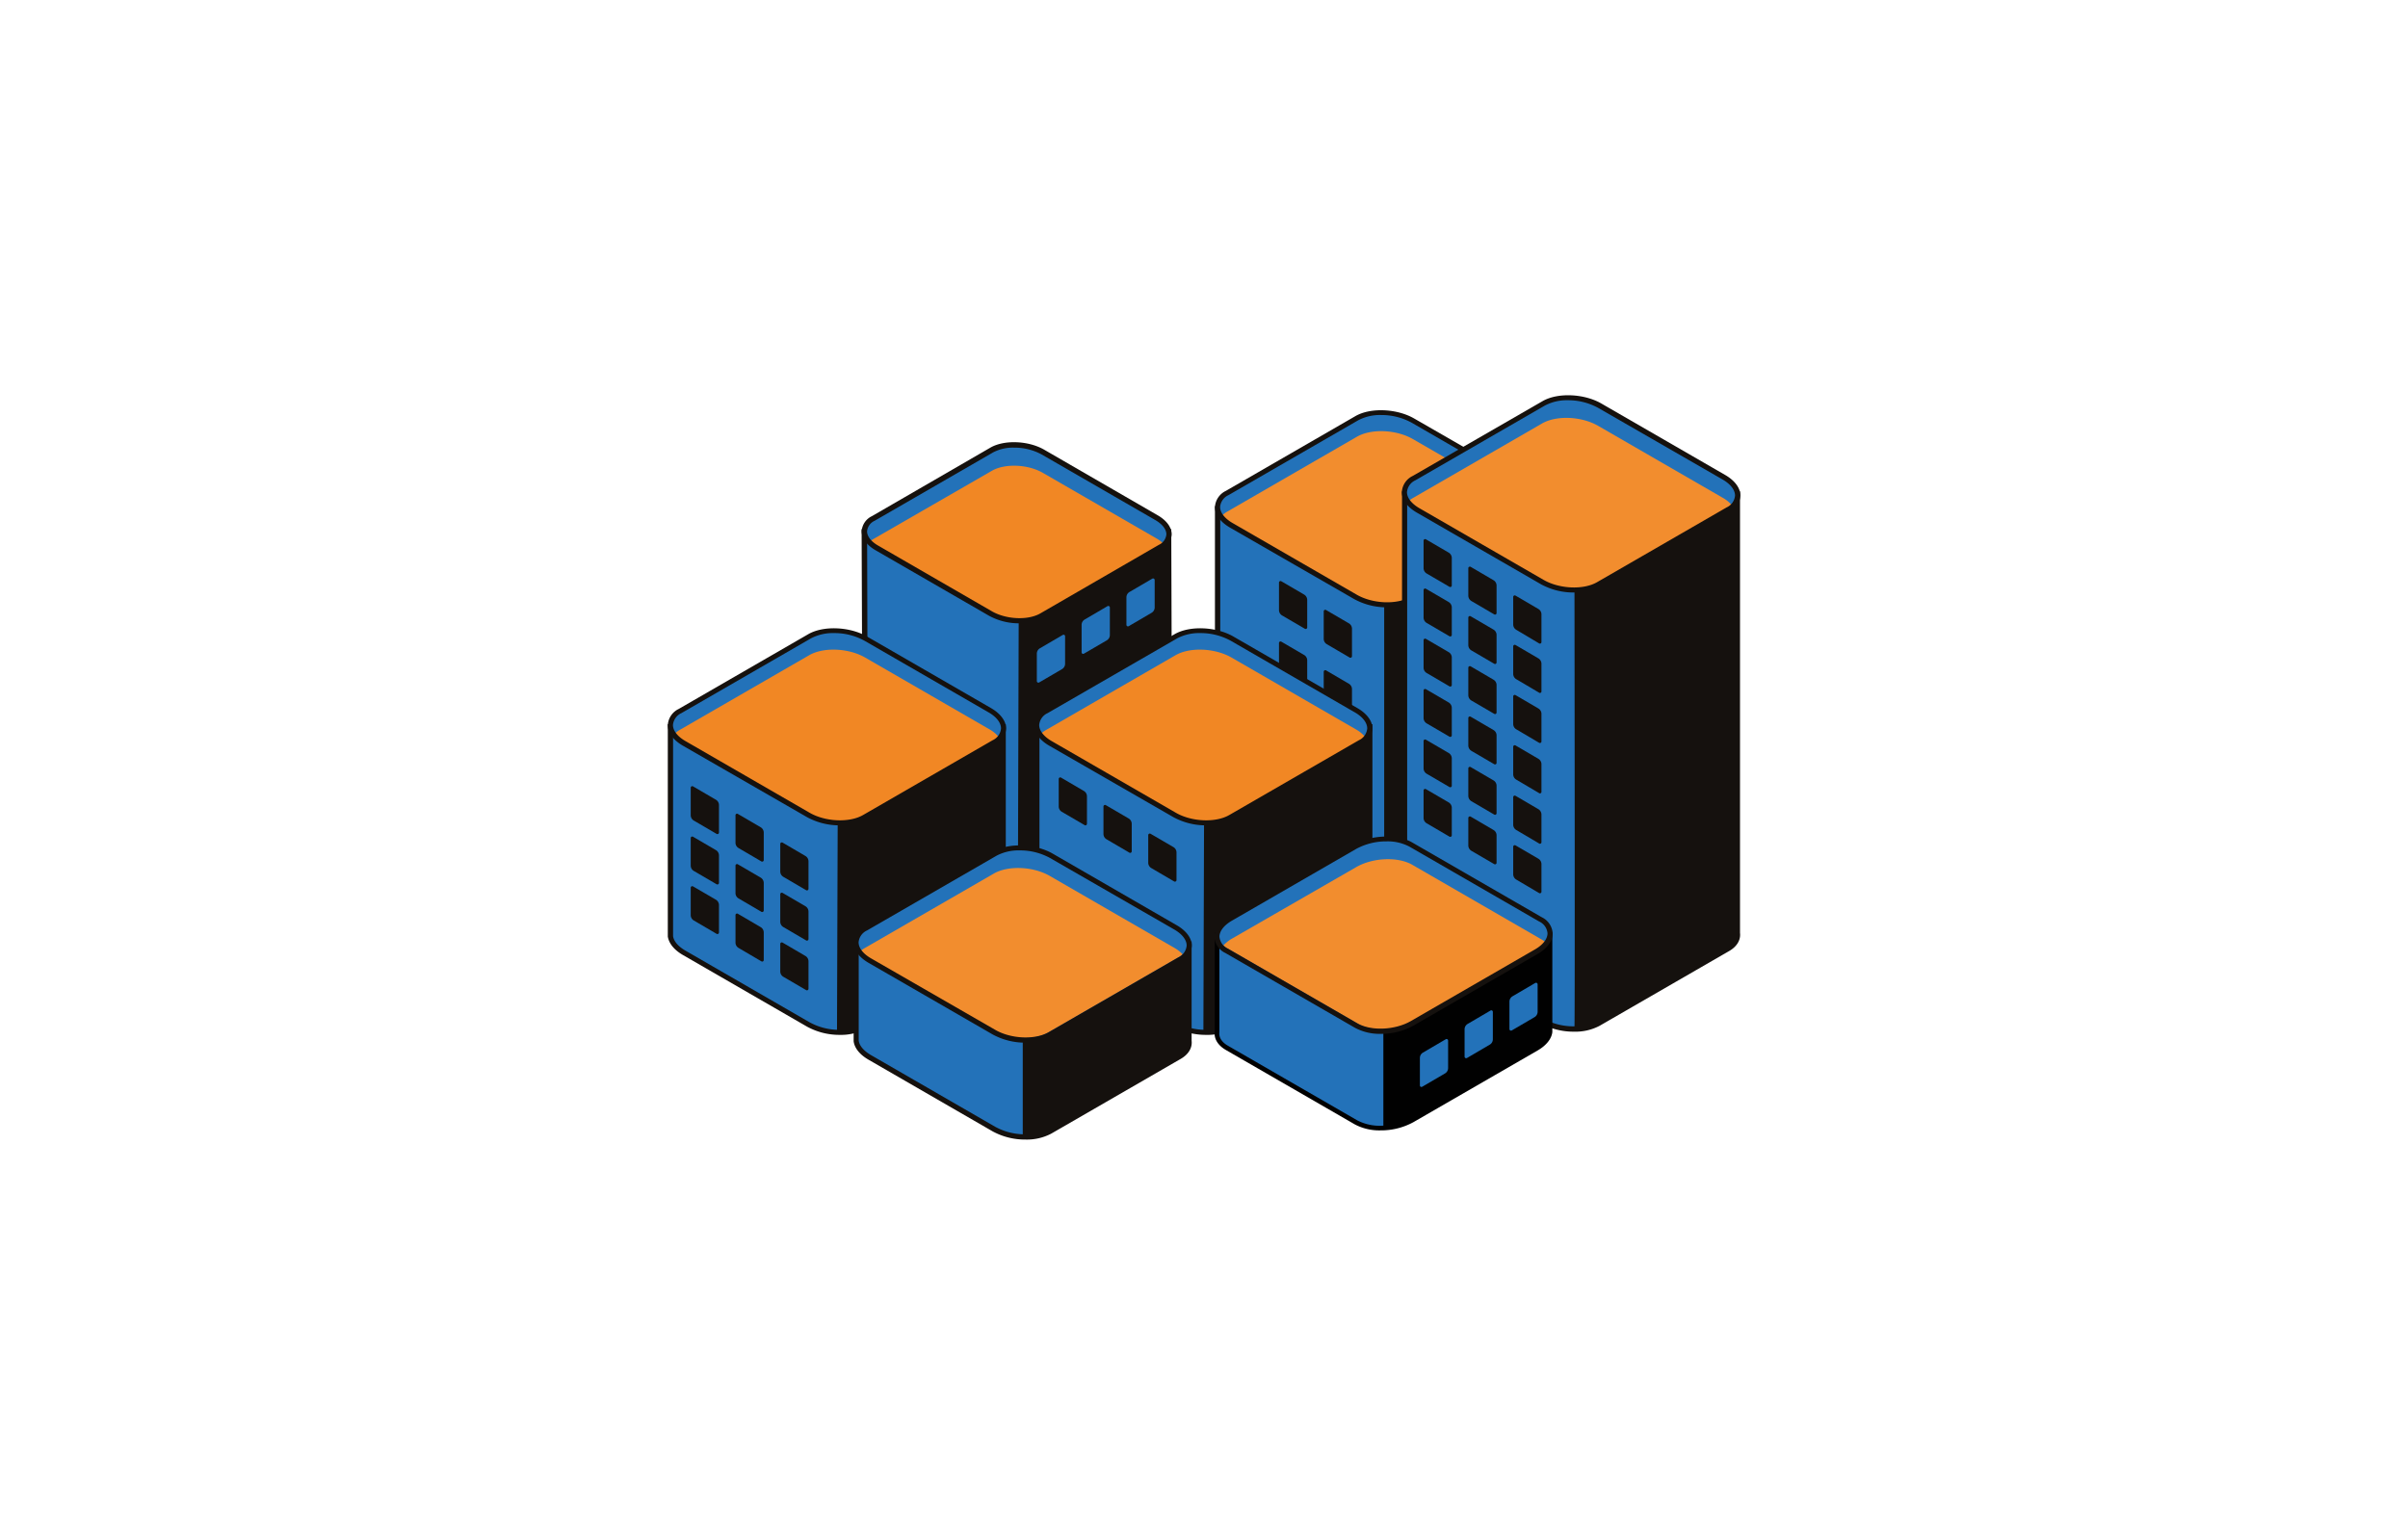 <svg xmlns="http://www.w3.org/2000/svg" viewBox="0 0 640 408"><defs><style>.cls-1{fill:#2372b9;}.cls-2{fill:#15110e;}.cls-3{fill:#f18724;}.cls-4{fill:#f28d2e;}.cls-5{fill:#010101;}.cls-6{fill:none;}</style></defs><g id="_3-benutzerberechtigungsmanagement" data-name="3-benutzerberechtigungsmanagement"><g id="_10-personal" data-name="10-personal"><path class="cls-1" d="M310.9,231.05h0l-.28-89.67H229.74l.26,88.93a3.05,3.05,0,0,0,0,.74h0c.19,1.42,1.3,2.87,3.31,4l30.17,17.42c4,2.33,10.12,2.58,13.61.57l31.49-18.18C310.33,233.87,311.09,232.48,310.9,231.05Z"/><path class="cls-2" d="M271.18,255.13a16.53,16.53,0,0,1-8.06-2L233,235.7c-2.14-1.23-3.44-2.85-3.66-4.55a4,4,0,0,1,0-.91L229,140.67h82.3l.29,90.34c.21,1.75-.77,3.39-2.68,4.5l-31.49,18.18A12.88,12.88,0,0,1,271.18,255.13Zm-40.72-113,.25,88.21a3.45,3.45,0,0,0,0,.65c.16,1.24,1.24,2.51,2.95,3.5l30.18,17.42a14.77,14.77,0,0,0,6.65,1.82l.27-92.59,39.14-19Z"/><path class="cls-1" d="M308.34,145.46l-31.49,18.18c-3.49,2-9.58,1.76-13.61-.57l-30.17-17.42c-4-2.32-4.47-5.84-1-7.86l31.49-18.17c3.49-2,9.58-1.77,13.61.56l30.17,17.42C311.39,139.93,311.83,143.44,308.34,145.46Z"/><path class="cls-3" d="M263.15,163c4,2.33,10.12,2.58,13.61.57l31.48-18.18a6.12,6.12,0,0,0,1.08-.78,8.94,8.94,0,0,0-1.93-1.46l-30.17-17.42c-4-2.33-10.13-2.58-13.61-.57L232.12,143.3a6.12,6.12,0,0,0-1.08.78,8.94,8.94,0,0,0,1.93,1.46Z"/><path class="cls-2" d="M270.94,165.7a16.56,16.56,0,0,1-8.06-2l-30.17-17.42c-2.35-1.35-3.69-3.2-3.69-5.06a4.74,4.74,0,0,1,2.71-4L263.22,119c3.68-2.13,10.11-1.88,14.33.56L307.72,137c2.35,1.36,3.69,3.2,3.69,5.07a4.74,4.74,0,0,1-2.71,4l-31.49,18.18A12.88,12.88,0,0,1,270.94,165.7ZM269.49,119a11.32,11.32,0,0,0-5.55,1.27l-31.49,18.18a3.41,3.41,0,0,0-2,2.8c0,1.34,1.08,2.73,3,3.82l30.17,17.43c3.82,2.2,9.61,2.46,12.89.56L308,144.84a3.39,3.39,0,0,0,2-2.79c0-1.34-1.09-2.74-3-3.83L276.83,120.8A15.14,15.14,0,0,0,269.49,119Z"/><path class="cls-1" d="M412.12,220.77V135.22H323.64s0,85.27,0,85.55h0c.2,1.54,1.42,3.13,3.61,4.4l33,19.05c4.41,2.54,11.07,2.82,14.89.62L409.57,225C411.49,223.85,412.32,222.33,412.12,220.77Z"/><path class="cls-2" d="M368.67,247a18,18,0,0,1-8.76-2.18l-33-19.05c-2.3-1.34-3.71-3.08-4-4.91,0-.28,0-53.77,0-85.63v-.68H412.8v86.18c.22,1.88-.83,3.63-2.89,4.82l-34.44,19.89A13.83,13.83,0,0,1,368.67,247ZM324.32,135.9c0,8,0,83.8,0,84.83.18,1.35,1.35,2.74,3.28,3.85l33,19a16.34,16.34,0,0,0,7.29,2V152.23l43.56-16.33Z"/><path class="cls-1" d="M409.57,139.41l-34.43,19.88c-3.82,2.21-10.48,1.93-14.89-.61l-33-19.06c-4.41-2.54-4.88-6.39-1.07-8.59l34.44-19.88c3.81-2.2,10.48-1.93,14.88.62l33,19C412.91,133.36,413.39,137.21,409.57,139.41Z"/><path class="cls-4" d="M408.51,135.77l-33-19.05c-4.4-2.54-11.07-2.82-14.88-.61L326.19,136a6.1,6.1,0,0,0-1.54,1.22,9.08,9.08,0,0,0,2.61,2.17l33,19.05c4.4,2.54,11.07,2.82,14.88.62l34.44-19.89a6.28,6.28,0,0,0,1.54-1.22A9.24,9.24,0,0,0,408.51,135.77Z"/><path class="cls-2" d="M368.67,161.45a17.93,17.93,0,0,1-8.76-2.19l-33-19c-2.53-1.46-4-3.45-4-5.45a5.09,5.09,0,0,1,2.91-4.32l34.44-19.88c4-2.31,11-2,15.56.62l33,19c2.53,1.46,4,3.45,4,5.45a5.1,5.1,0,0,1-2.92,4.32l-34.44,19.88A13.84,13.84,0,0,1,368.67,161.45Zm-1.59-51.12a12.39,12.39,0,0,0-6.12,1.41l-34.44,19.88a3.81,3.81,0,0,0-2.24,3.14c0,1.51,1.21,3.06,3.31,4.28l33,19.05c4.21,2.43,10.59,2.71,14.21.62l34.43-19.89a3.79,3.79,0,0,0,2.24-3.14c0-1.5-1.21-3.06-3.31-4.27l-33-19.06A16.64,16.64,0,0,0,367.08,110.33Z"/><path class="cls-2" d="M346.81,183.21l-6.06-3.55a1.64,1.64,0,0,1-.82-1.43v-7.3a.41.41,0,0,1,.62-.35l6.06,3.54a1.65,1.65,0,0,1,.82,1.43v7.3A.41.41,0,0,1,346.81,183.21Z"/><path class="cls-2" d="M358.71,190.85l-6.07-3.54a1.68,1.68,0,0,1-.82-1.43v-7.3a.42.42,0,0,1,.63-.36l6.06,3.55a1.65,1.65,0,0,1,.82,1.43v7.3A.41.41,0,0,1,358.71,190.85Z"/><path class="cls-1" d="M364.07,248.88V193.19H275.59s0,55.41,0,55.69h0c.2,1.55,1.42,3.14,3.61,4.4l33,19.06c4.41,2.54,11.07,2.82,14.89.61l34.43-19.88C363.44,252,364.27,250.44,364.07,248.88Z"/><path class="cls-2" d="M320.62,275.11a17.93,17.93,0,0,1-8.76-2.19l-33-19.05c-2.3-1.33-3.7-3.07-3.94-4.9,0-.28,0-35.07,0-55.78v-.68h89.84v56.33c.22,1.88-.83,3.63-2.89,4.82l-34.43,19.88A13.9,13.9,0,0,1,320.62,275.11Zm-44.35-81.25c0,19.1,0,54.25,0,55,.17,1.35,1.34,2.73,3.27,3.85l33,19.05a16.33,16.33,0,0,0,7.3,2l.21-67.33,43.34-12.56Z"/><path class="cls-1" d="M361.52,197.38l-34.43,19.88c-3.82,2.2-10.48,1.92-14.89-.62l-33-19c-4.4-2.54-4.88-6.39-1.07-8.6l34.44-19.88c3.82-2.2,10.48-1.92,14.89.62l33,19.05C364.86,191.33,365.34,195.17,361.52,197.38Z"/><path class="cls-3" d="M360.31,193.86l-33-19.06c-4.41-2.54-11.07-2.82-14.89-.61L278,194.07a6.07,6.07,0,0,0-1.42,1.1,8.6,8.6,0,0,0,2.76,2.38l33,19.06c4.41,2.54,11.07,2.82,14.89.61l34.43-19.88a6.07,6.07,0,0,0,1.42-1.1A8.6,8.6,0,0,0,360.31,193.86Z"/><path class="cls-2" d="M320.62,219.41a18,18,0,0,1-8.76-2.18l-33-19c-2.53-1.46-4-3.45-4-5.45a5.08,5.08,0,0,1,2.91-4.32l34.44-19.88c4-2.31,11-2,15.56.61l33,19.05c2.54,1.47,4,3.45,4,5.45a5.09,5.09,0,0,1-2.92,4.32l-34.43,19.89A13.9,13.9,0,0,1,320.62,219.41ZM319,168.3a12.51,12.51,0,0,0-6.13,1.4l-34.44,19.88a3.81,3.81,0,0,0-2.23,3.15c0,1.5,1.2,3.06,3.3,4.27l33,19.05c4.21,2.44,10.59,2.71,14.21.62l34.44-19.88a3.8,3.8,0,0,0,2.23-3.15c0-1.5-1.2-3.06-3.3-4.27l-33-19.05A16.59,16.59,0,0,0,319,168.3Z"/><path class="cls-1" d="M266.7,248.88V193.19H178.22s0,55.41,0,55.69h0c.2,1.55,1.42,3.14,3.61,4.4l33,19.06c4.41,2.54,11.07,2.82,14.89.61l34.43-19.88C266.07,252,266.9,250.44,266.7,248.88Z"/><path class="cls-2" d="M223.25,275.11a17.93,17.93,0,0,1-8.76-2.19l-33-19.05c-2.3-1.33-3.71-3.07-4-4.9,0-.28,0-35.07,0-55.78v-.68h89.83v56.33c.23,1.88-.82,3.63-2.88,4.82l-34.44,19.88A13.84,13.84,0,0,1,223.25,275.11Zm-44.36-81.25c0,19.1,0,54.25,0,55,.18,1.35,1.35,2.73,3.28,3.85l33,19.05a16.33,16.33,0,0,0,7.29,2l.22-67.33L266,193.86Z"/><path class="cls-1" d="M264.15,197.38l-34.43,19.88c-3.82,2.2-10.48,1.92-14.89-.62l-33-19c-4.41-2.54-4.88-6.39-1.07-8.6l34.44-19.88c3.81-2.2,10.48-1.92,14.88.62l33,19.05C267.49,191.33,268,195.17,264.15,197.38Z"/><path class="cls-3" d="M262.94,193.86l-33-19.06c-4.41-2.54-11.07-2.82-14.89-.61l-34.44,19.88a6.22,6.22,0,0,0-1.41,1.1,8.6,8.6,0,0,0,2.76,2.38l33,19.06c4.4,2.54,11.07,2.82,14.89.61l34.43-19.88a6.07,6.07,0,0,0,1.42-1.1A8.71,8.71,0,0,0,262.94,193.86Z"/><path class="cls-2" d="M223.25,219.41a18,18,0,0,1-8.76-2.18l-33-19c-2.53-1.46-4-3.45-4-5.45a5.08,5.08,0,0,1,2.91-4.32l34.44-19.88c4-2.31,11-2,15.56.61l33,19.05c2.53,1.47,4,3.45,4,5.45a5.09,5.09,0,0,1-2.92,4.32l-34.44,19.89A13.83,13.83,0,0,1,223.25,219.41Zm-1.59-51.11a12.49,12.49,0,0,0-6.12,1.4L181.1,189.58a3.83,3.83,0,0,0-2.24,3.15c0,1.5,1.21,3.06,3.31,4.27l33,19.05c4.21,2.44,10.58,2.71,14.21.62l34.43-19.88a3.8,3.8,0,0,0,2.24-3.15c0-1.5-1.2-3.06-3.31-4.27l-33-19.05A16.53,16.53,0,0,0,221.66,168.3Z"/><path class="cls-1" d="M316,276.71V251H227.56s-.05,25.47,0,25.75h0c.2,1.55,1.42,3.14,3.61,4.41l33,19.05c4.41,2.54,11.07,2.82,14.89.62l34.43-19.89C315.4,279.8,316.23,278.28,316,276.71Z"/><path class="cls-2" d="M272.58,302.94a18,18,0,0,1-8.76-2.18l-33-19.06c-2.3-1.33-3.71-3.07-3.94-4.9,0-.28,0-16.31,0-25.85v-.67h89.83v26.39c.22,1.88-.83,3.63-2.89,4.82l-34.43,19.88A13.9,13.9,0,0,1,272.58,302.94Zm-44.35-51.31c0,8.8,0,24.48,0,25,.17,1.36,1.34,2.74,3.27,3.86l33,19.05a16.47,16.47,0,0,0,7.33,2l0-30.36,43.57-19.6Z"/><path class="cls-1" d="M313.49,255.15,279.05,275c-3.81,2.2-10.48,1.93-14.88-.62l-33-19.05c-4.41-2.54-4.88-6.39-1.07-8.6l34.44-19.88c3.81-2.2,10.48-1.92,14.88.62l33,19.05C316.83,249.1,317.31,252.94,313.49,255.15Z"/><path class="cls-4" d="M312,251.91l-33-19.06c-4.4-2.54-11.07-2.82-14.88-.61l-34.44,19.88a7.21,7.21,0,0,0-1.24.9,9.53,9.53,0,0,0,2.32,1.83l33,19c4.4,2.55,11.07,2.82,14.88.62l34.44-19.88a7.21,7.21,0,0,0,1.24-.9A9.3,9.3,0,0,0,312,251.91Z"/><path class="cls-2" d="M272.59,277.18a18,18,0,0,1-8.76-2.18l-33-19.05c-2.53-1.47-4-3.45-4-5.45a5.08,5.08,0,0,1,2.91-4.32L264.2,226.3c4-2.31,11-2,15.56.61l33,19.06c2.53,1.46,4,3.44,4,5.44a5.09,5.09,0,0,1-2.92,4.32l-34.44,19.89A13.83,13.83,0,0,1,272.59,277.18ZM271,226.07a12.49,12.49,0,0,0-6.12,1.4l-34.44,19.88a3.82,3.82,0,0,0-2.24,3.15c0,1.5,1.21,3.06,3.31,4.27l33,19c4.21,2.44,10.59,2.71,14.21.62l34.43-19.88a3.8,3.8,0,0,0,2.24-3.15c0-1.5-1.2-3.06-3.31-4.27l-33-19A16.53,16.53,0,0,0,271,226.07Z"/><path class="cls-1" d="M461.78,248V131.29H373.3s0,116.47,0,116.74h0c.2,1.55,1.42,3.14,3.62,4.41l33,19.05c4.4,2.54,11.07,2.82,14.88.62l34.44-19.88C461.16,251.12,462,249.6,461.78,248Z"/><path class="cls-2" d="M418.34,274.26a18,18,0,0,1-8.76-2.18l-33-19.06c-2.31-1.33-3.71-3.07-3.95-4.9,0-.26,0-63.68,0-116.83v-.68h89.83V248c.23,1.88-.82,3.64-2.88,4.82l-34.44,19.88A13.75,13.75,0,0,1,418.34,274.26ZM374,132c0,9.52,0,114.88,0,116,.18,1.34,1.34,2.73,3.28,3.84l33,19a16.51,16.51,0,0,0,7.8,2h.38c.17,0,0-121.74,0-121.74L461.1,132Z"/><path class="cls-1" d="M459.24,135.48,424.8,155.36c-3.81,2.2-10.48,1.93-14.88-.62l-33-19.05c-4.41-2.54-4.89-6.39-1.07-8.59l34.43-19.89c3.82-2.2,10.48-1.92,14.89.62l33,19C462.58,129.43,463.05,133.27,459.24,135.48Z"/><path class="cls-4" d="M457.73,132.25l-33-19.06c-4.41-2.54-11.07-2.82-14.89-.61l-34.43,19.88A6.22,6.22,0,0,0,374,133.6a9.11,9.11,0,0,0,2.52,2.06l33,19.05c4.41,2.55,11.07,2.82,14.89.62l34.44-19.88a6.42,6.42,0,0,0,1.45-1.14A8.94,8.94,0,0,0,457.73,132.25Z"/><path class="cls-2" d="M418.34,157.51a18,18,0,0,1-8.76-2.18l-33-19.05c-2.54-1.46-4-3.45-4-5.45a5.09,5.09,0,0,1,2.92-4.32L410,106.63c4-2.31,11-2,15.56.61l33,19.05c2.53,1.47,4,3.45,4,5.45a5.08,5.08,0,0,1-2.91,4.32L425.14,156A13.86,13.86,0,0,1,418.34,157.51Zm-1.59-51.11a12.56,12.56,0,0,0-6.13,1.4l-34.43,19.88a3.81,3.81,0,0,0-2.24,3.15c0,1.5,1.2,3.06,3.3,4.27l33,19.05c4.22,2.43,10.59,2.71,14.21.62l34.44-19.88a3.82,3.82,0,0,0,2.24-3.15c0-1.5-1.21-3.06-3.31-4.27l-33-19A16.56,16.56,0,0,0,416.75,106.4Z"/><path class="cls-1" d="M323.47,274.32V248.56h88.47s.05,25.48,0,25.76h0c-.2,1.55-1.42,3.14-3.61,4.4l-33,19.06c-4.41,2.54-11.07,2.81-14.89.61L326,278.51C324.1,277.4,323.27,275.88,323.47,274.32Z"/><path class="cls-5" d="M366.92,300.5a13.89,13.89,0,0,1-6.78-1.56L325.7,279.06c-2-1.19-3.08-2.92-2.85-4.78V247.93h89.73v.63c0,9.53,0,25.57,0,25.84-.24,1.82-1.63,3.54-3.93,4.87l-33,19.05A17.92,17.92,0,0,1,366.92,300.5Zm-42.83-51.31V274.4c-.18,1.36.61,2.63,2.23,3.57l34.44,19.88a13,13,0,0,0,6.91,1.39V261.45Z"/><path class="cls-1" d="M326,252.75l34.44,19.88c3.81,2.21,10.48,1.93,14.88-.61l33-19.06c4.41-2.54,4.89-6.39,1.07-8.59L375,224.49c-3.81-2.2-10.48-1.93-14.88.62l-33,19C322.67,246.7,322.19,250.55,326,252.75Z"/><path class="cls-4" d="M327.46,249.51l33-19c4.41-2.54,11.07-2.82,14.89-.62l34.43,19.89a6.28,6.28,0,0,1,1.24.9,9.53,9.53,0,0,1-2.32,1.83l-33,19c-4.4,2.54-11.07,2.82-14.88.62l-34.44-19.89a6.31,6.31,0,0,1-1.23-.9A9.47,9.47,0,0,1,327.46,249.51Z"/><path class="cls-2" d="M360.11,273.22l-34.44-19.88a5.09,5.09,0,0,1-2.91-4.32c0-2,1.45-4,4-5.45l33-19c4.58-2.65,11.57-2.93,15.56-.62l34.44,19.88a5.09,5.09,0,0,1,2.91,4.32c0,2-1.45,4-4,5.45l-33,19.05a17.93,17.93,0,0,1-8.76,2.19A13.86,13.86,0,0,1,360.11,273.22Zm.31-47.53-33,19.06c-2.1,1.21-3.31,2.77-3.31,4.27a3.83,3.83,0,0,0,2.24,3.15l34.44,19.88c3.62,2.09,10,1.81,14.2-.62l33-19.05c2.1-1.22,3.31-2.77,3.31-4.28a3.81,3.81,0,0,0-2.24-3.14l-34.44-19.88a12.39,12.39,0,0,0-6.12-1.41A16.67,16.67,0,0,0,360.42,225.69Z"/><path class="cls-2" d="M385.24,156l-6.06-3.54a1.67,1.67,0,0,1-.82-1.44v-7.29a.41.41,0,0,1,.62-.36l6.06,3.54a1.67,1.67,0,0,1,.82,1.44v7.29A.41.41,0,0,1,385.24,156Z"/><path class="cls-2" d="M385.24,169.14l-6.06-3.54a1.67,1.67,0,0,1-.82-1.44v-7.29a.41.41,0,0,1,.62-.36l6.06,3.54a1.67,1.67,0,0,1,.82,1.44v7.29A.41.41,0,0,1,385.24,169.14Z"/><path class="cls-2" d="M385.24,182.46l-6.06-3.55a1.64,1.64,0,0,1-.82-1.43v-7.29a.41.41,0,0,1,.62-.36l6.06,3.54a1.65,1.65,0,0,1,.82,1.43v7.3A.41.41,0,0,1,385.24,182.46Z"/><path class="cls-2" d="M385.24,195.84l-6.06-3.54a1.67,1.67,0,0,1-.82-1.44v-7.29a.41.41,0,0,1,.62-.36l6.06,3.54a1.67,1.67,0,0,1,.82,1.44v7.29A.41.41,0,0,1,385.24,195.84Z"/><path class="cls-2" d="M385.24,209.23l-6.06-3.54a1.67,1.67,0,0,1-.82-1.44V197a.41.41,0,0,1,.62-.36l6.06,3.54a1.67,1.67,0,0,1,.82,1.44v7.29A.41.41,0,0,1,385.24,209.23Z"/><path class="cls-2" d="M385.24,222.41l-6.06-3.55a1.64,1.64,0,0,1-.82-1.43v-7.3a.41.41,0,0,1,.62-.35l6.06,3.54a1.65,1.65,0,0,1,.82,1.43v7.3A.41.41,0,0,1,385.24,222.41Z"/><path class="cls-2" d="M397.14,163.33l-6.07-3.55a1.68,1.68,0,0,1-.82-1.43v-7.3a.42.42,0,0,1,.63-.36l6.06,3.55a1.65,1.65,0,0,1,.82,1.43V163A.41.41,0,0,1,397.14,163.33Z"/><path class="cls-2" d="M397.14,176.46l-6.07-3.55a1.66,1.66,0,0,1-.82-1.43v-7.3a.41.41,0,0,1,.63-.35l6.06,3.54a1.65,1.65,0,0,1,.82,1.43v7.3A.41.41,0,0,1,397.14,176.46Z"/><path class="cls-2" d="M397.14,189.77l-6.07-3.54a1.68,1.68,0,0,1-.82-1.43v-7.3a.42.42,0,0,1,.63-.36l6.06,3.55a1.65,1.65,0,0,1,.82,1.43v7.3A.41.41,0,0,1,397.14,189.77Z"/><path class="cls-2" d="M397.14,203.16l-6.07-3.55a1.68,1.68,0,0,1-.82-1.43v-7.3a.41.41,0,0,1,.63-.35l6.06,3.54a1.65,1.65,0,0,1,.82,1.43v7.3A.41.41,0,0,1,397.14,203.16Z"/><path class="cls-2" d="M397.14,216.55,391.07,213a1.68,1.68,0,0,1-.82-1.43v-7.3a.41.41,0,0,1,.63-.35l6.06,3.54a1.65,1.65,0,0,1,.82,1.43v7.3A.41.41,0,0,1,397.14,216.55Z"/><path class="cls-2" d="M397.14,229.72l-6.07-3.54a1.68,1.68,0,0,1-.82-1.43v-7.3a.42.42,0,0,1,.63-.36l6.06,3.55a1.64,1.64,0,0,1,.82,1.43v7.29A.41.41,0,0,1,397.14,229.72Z"/><path class="cls-2" d="M409,171,403,167.43a1.65,1.65,0,0,1-.82-1.43v-7.3a.41.41,0,0,1,.62-.36l6.07,3.55a1.66,1.66,0,0,1,.82,1.43v7.3A.42.42,0,0,1,409,171Z"/><path class="cls-2" d="M409,184.1,403,180.56a1.65,1.65,0,0,1-.82-1.43v-7.3a.41.41,0,0,1,.62-.36l6.07,3.55a1.68,1.68,0,0,1,.82,1.43v7.3A.41.41,0,0,1,409,184.1Z"/><path class="cls-2" d="M409,197.42,403,193.88a1.65,1.65,0,0,1-.82-1.43v-7.3a.41.41,0,0,1,.62-.36l6.07,3.55a1.66,1.66,0,0,1,.82,1.43v7.29A.42.42,0,0,1,409,197.42Z"/><path class="cls-2" d="M409,210.8,403,207.26a1.65,1.65,0,0,1-.82-1.43v-7.3a.41.41,0,0,1,.62-.36l6.07,3.55a1.68,1.68,0,0,1,.82,1.43v7.3A.41.41,0,0,1,409,210.8Z"/><path class="cls-2" d="M409,224.19,403,220.65a1.65,1.65,0,0,1-.82-1.43v-7.3a.41.41,0,0,1,.62-.36l6.07,3.55a1.68,1.68,0,0,1,.82,1.43v7.3A.41.41,0,0,1,409,224.19Z"/><path class="cls-2" d="M409,237.37,403,233.83a1.67,1.67,0,0,1-.82-1.44V225.1a.41.41,0,0,1,.62-.36l6.07,3.54a1.69,1.69,0,0,1,.82,1.44V237A.42.42,0,0,1,409,237.37Z"/><path class="cls-2" d="M202.36,229l-6.06-3.55a1.64,1.64,0,0,1-.82-1.43v-7.29a.41.41,0,0,1,.62-.36l6.06,3.54a1.66,1.66,0,0,1,.83,1.43v7.3A.42.42,0,0,1,202.36,229Z"/><path class="cls-2" d="M202.36,242.39l-6.06-3.55a1.64,1.64,0,0,1-.82-1.43v-7.29a.41.41,0,0,1,.62-.36l6.06,3.54a1.66,1.66,0,0,1,.83,1.43V242A.42.42,0,0,1,202.36,242.39Z"/><path class="cls-2" d="M202.36,255.56,196.3,252a1.65,1.65,0,0,1-.82-1.43v-7.3a.41.41,0,0,1,.62-.36l6.06,3.55a1.66,1.66,0,0,1,.83,1.43v7.3A.41.41,0,0,1,202.36,255.56Z"/><path class="cls-2" d="M190.46,221.68l-6.06-3.54a1.65,1.65,0,0,1-.82-1.43v-7.3a.41.41,0,0,1,.62-.36l6.07,3.55a1.64,1.64,0,0,1,.82,1.43v7.29A.42.42,0,0,1,190.46,221.68Z"/><path class="cls-2" d="M190.46,235.07l-6.06-3.54a1.65,1.65,0,0,1-.82-1.43v-7.3a.41.41,0,0,1,.62-.36l6.07,3.55a1.64,1.64,0,0,1,.82,1.43v7.29A.42.42,0,0,1,190.46,235.07Z"/><path class="cls-2" d="M190.46,248.25l-6.06-3.55a1.64,1.64,0,0,1-.82-1.43V236a.41.41,0,0,1,.62-.36l6.07,3.54a1.65,1.65,0,0,1,.82,1.43v7.3A.42.42,0,0,1,190.46,248.25Z"/><path class="cls-2" d="M214.26,236.65l-6.06-3.55a1.65,1.65,0,0,1-.82-1.43v-7.3A.41.41,0,0,1,208,224l6.06,3.55a1.65,1.65,0,0,1,.82,1.43v7.3A.41.41,0,0,1,214.26,236.65Z"/><path class="cls-2" d="M214.26,250l-6.06-3.55a1.65,1.65,0,0,1-.82-1.43v-7.3a.41.41,0,0,1,.62-.35l6.06,3.54a1.65,1.65,0,0,1,.82,1.43v7.3A.41.41,0,0,1,214.26,250Z"/><path class="cls-2" d="M214.26,263.21l-6.06-3.54a1.65,1.65,0,0,1-.82-1.43v-7.3a.41.41,0,0,1,.62-.36l6.06,3.55a1.64,1.64,0,0,1,.82,1.43v7.29A.41.41,0,0,1,214.26,263.21Z"/><path class="cls-2" d="M288.27,219.35l-6.06-3.54a1.65,1.65,0,0,1-.82-1.43v-7.3a.41.41,0,0,1,.62-.36l6.06,3.55a1.64,1.64,0,0,1,.82,1.43V219A.41.41,0,0,1,288.27,219.35Z"/><path class="cls-2" d="M300.17,226.67l-6.06-3.55a1.65,1.65,0,0,1-.83-1.43V214.4a.42.42,0,0,1,.63-.36l6.06,3.54a1.65,1.65,0,0,1,.82,1.43v7.3A.41.41,0,0,1,300.17,226.67Z"/><path class="cls-2" d="M312.06,234.32,306,230.77a1.65,1.65,0,0,1-.82-1.43V222a.41.41,0,0,1,.62-.35l6.07,3.54a1.65,1.65,0,0,1,.82,1.43V234A.42.42,0,0,1,312.06,234.32Z"/><path class="cls-1" d="M401.79,273.94l6.06-3.54a1.67,1.67,0,0,0,.82-1.44v-7.29a.42.42,0,0,0-.63-.36L402,264.85a1.67,1.67,0,0,0-.82,1.44v7.29A.42.42,0,0,0,401.79,273.94Z"/><path class="cls-1" d="M389.89,281.26l6.06-3.55a1.65,1.65,0,0,0,.82-1.43V269a.41.41,0,0,0-.62-.36l-6.06,3.55a1.66,1.66,0,0,0-.83,1.43v7.3A.42.42,0,0,0,389.89,281.26Z"/><path class="cls-1" d="M378,288.9l6.06-3.54a1.65,1.65,0,0,0,.82-1.43v-7.3a.41.41,0,0,0-.62-.36l-6.06,3.55a1.64,1.64,0,0,0-.82,1.43v7.3A.41.41,0,0,0,378,288.9Z"/><path class="cls-1" d="M300,166.46l6.06-3.55a1.65,1.65,0,0,0,.83-1.43v-7.29a.42.42,0,0,0-.63-.36l-6.06,3.54a1.67,1.67,0,0,0-.82,1.43v7.3A.41.41,0,0,0,300,166.46Z"/><path class="cls-1" d="M288.09,173.77l6.07-3.54a1.65,1.65,0,0,0,.82-1.43v-7.3a.42.42,0,0,0-.63-.36l-6.06,3.55a1.65,1.65,0,0,0-.82,1.43v7.3A.41.41,0,0,0,288.09,173.77Z"/><path class="cls-1" d="M276.2,181.42l6.06-3.54a1.65,1.65,0,0,0,.82-1.43v-7.3a.41.41,0,0,0-.62-.36l-6.07,3.55a1.66,1.66,0,0,0-.82,1.43v7.29A.42.42,0,0,0,276.2,181.42Z"/><path class="cls-2" d="M346.81,167.15l-6.06-3.54a1.67,1.67,0,0,1-.82-1.44v-7.29a.41.41,0,0,1,.62-.36l6.06,3.54a1.67,1.67,0,0,1,.82,1.43v7.3A.41.41,0,0,1,346.81,167.15Z"/><path class="cls-2" d="M358.71,174.8l-6.07-3.55a1.66,1.66,0,0,1-.82-1.43v-7.3a.41.41,0,0,1,.63-.35l6.06,3.54a1.65,1.65,0,0,1,.82,1.43v7.3A.41.41,0,0,1,358.71,174.8Z"/></g></g><g id="_0-regelwerke" data-name="0-regelwerke"><rect class="cls-6" x="-0.55" y="-0.32" width="640.16" height="408"/></g></svg>